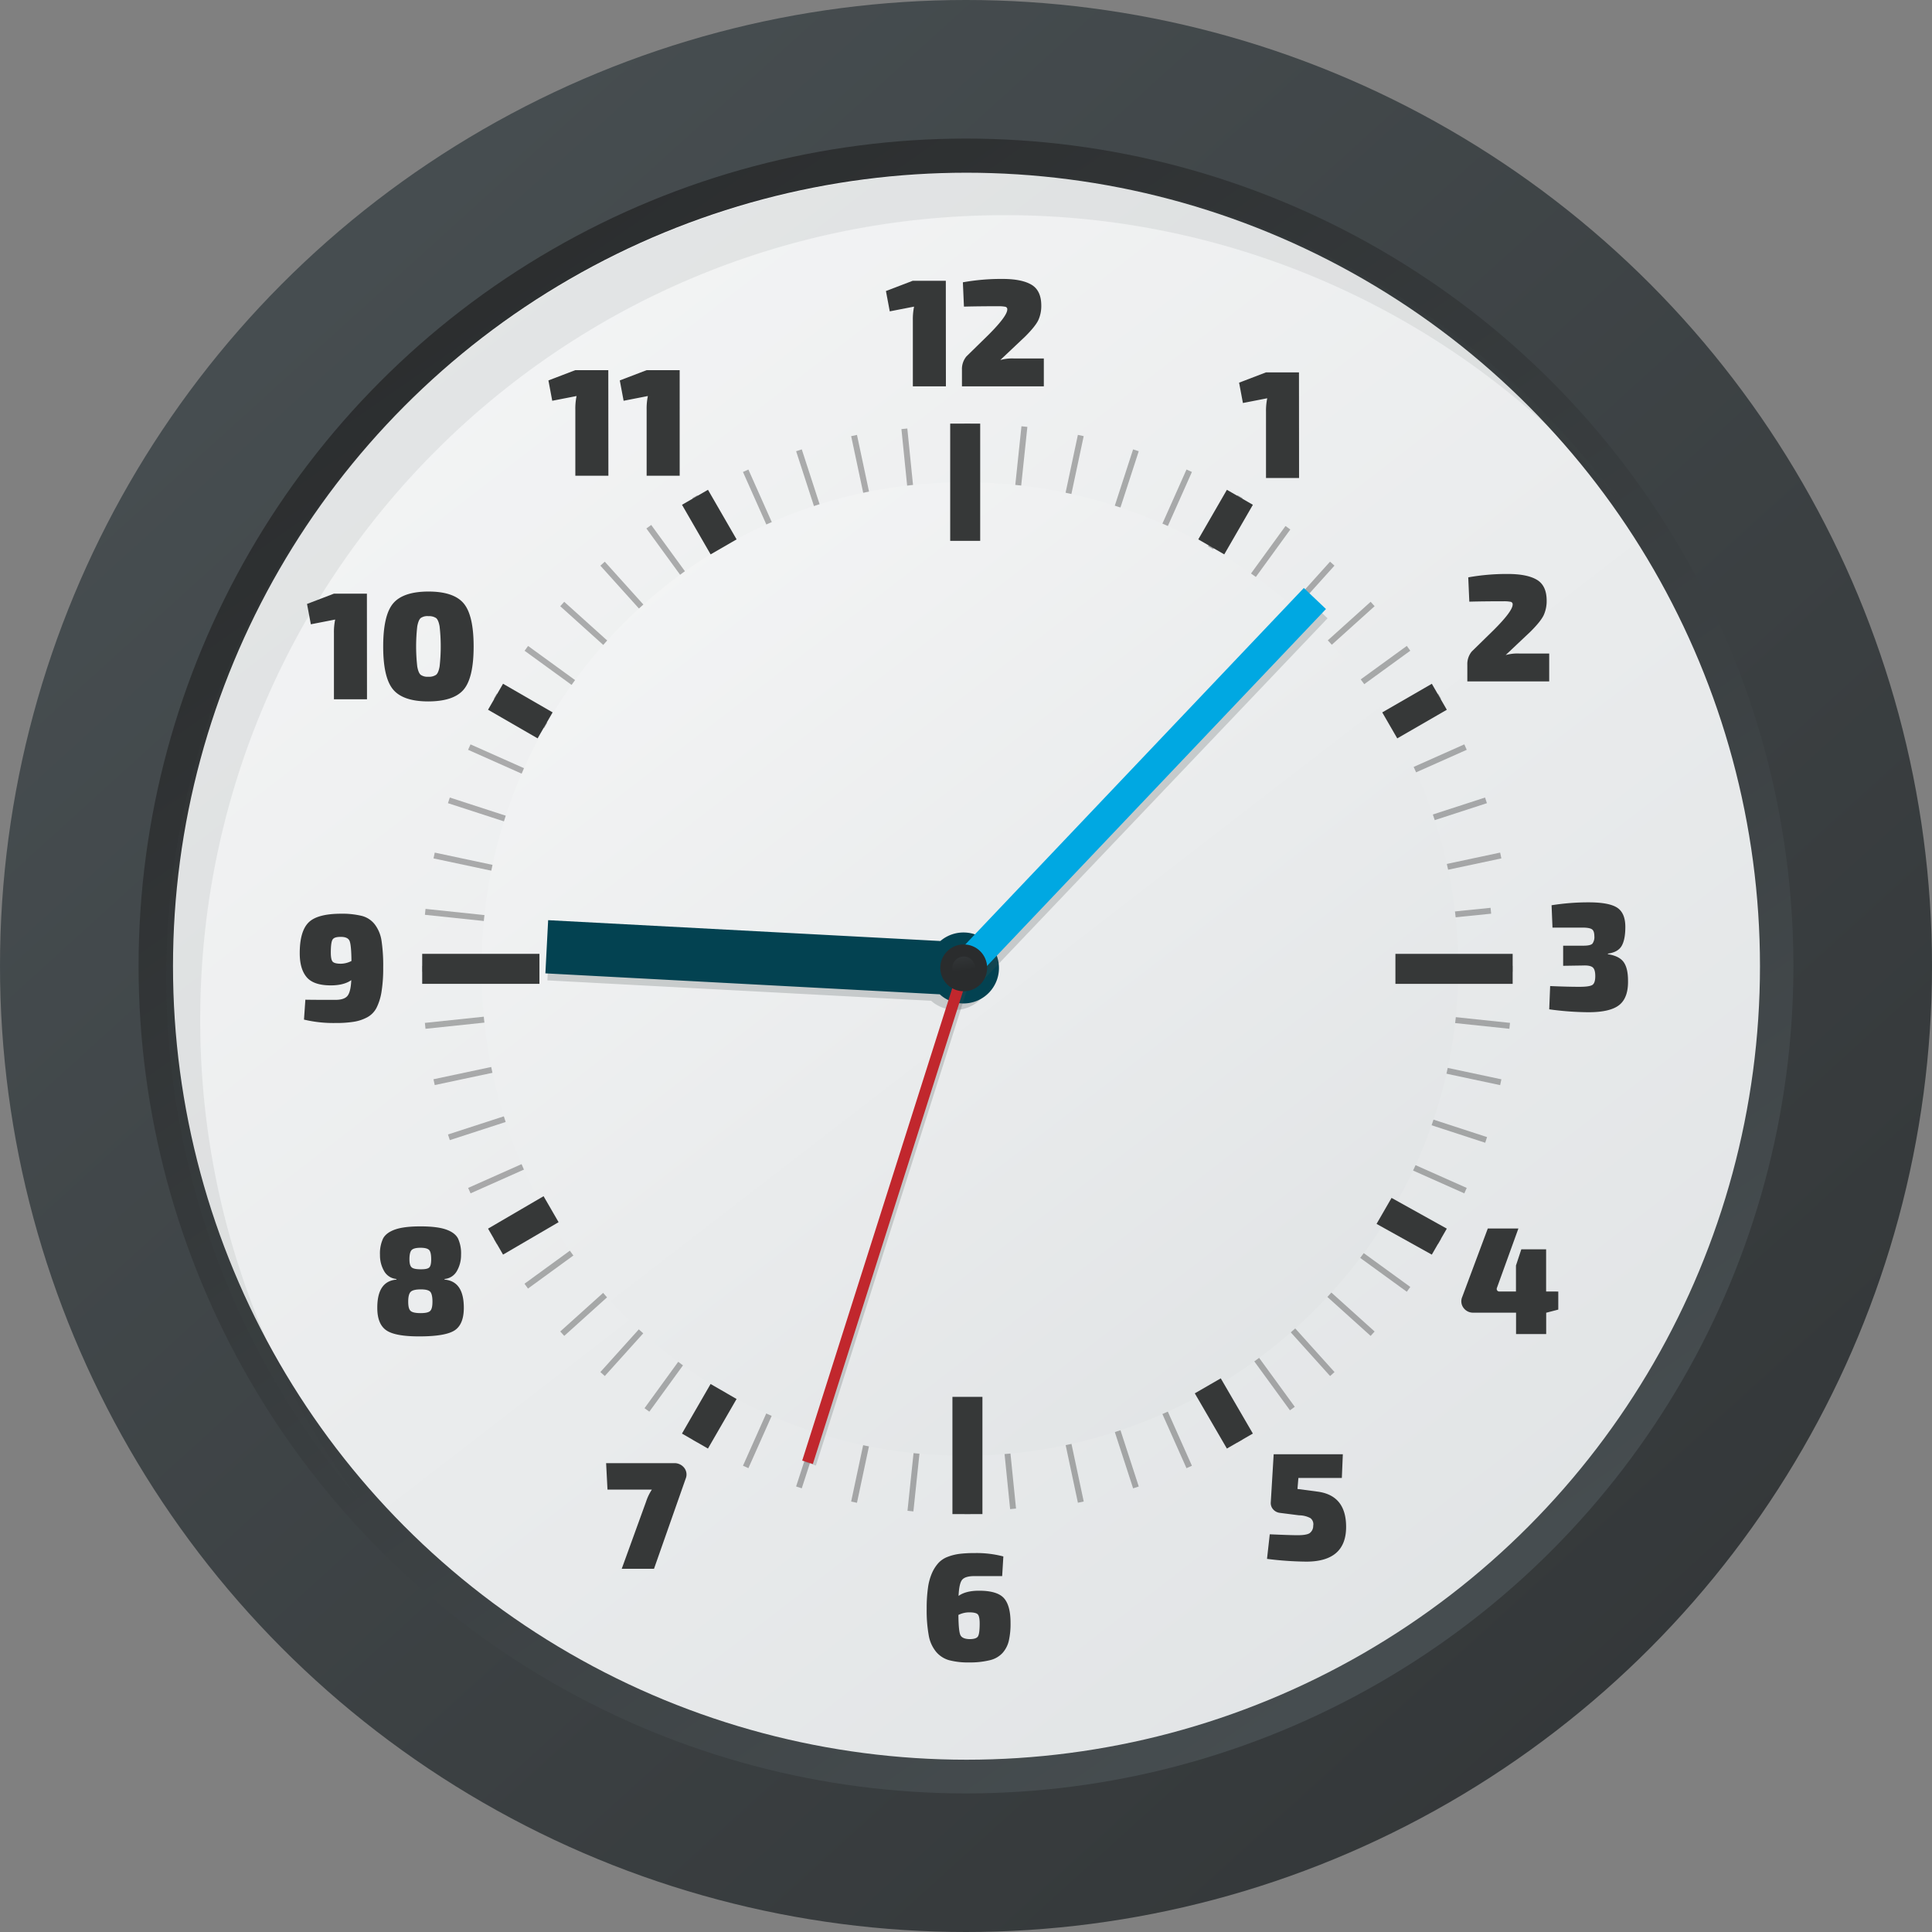 <svg xmlns="http://www.w3.org/2000/svg" xmlns:xlink="http://www.w3.org/1999/xlink" width="864.36" height="864.36" viewBox="0 0 864.36 864.36">
  <rect x="0" y="0" width="864.36" height="864.36" fill="#808080" stroke="none"/>
  <defs>
    <style>
      .cls-1 {
        fill: #2a2c2d;
      }

      .cls-2 {
        fill: url(#Безымянный_градиент_7);
      }

      .cls-3 {
        fill: url(#Безымянный_градиент_5);
      }

      .cls-4 {
        fill: url(#Безымянный_градиент_7-2);
      }

      .cls-5 {
        fill: url(#Безымянный_градиент_5-2);
      }

      .cls-6 {
        opacity: 0.29;
      }

      .cls-7 {
        fill: url(#Безымянный_градиент_5-3);
      }

      .cls-11, .cls-8 {
        fill: #474e51;
        isolation: isolate;
      }

      .cls-8 {
        opacity: 0.09;
      }

      .cls-9 {
        fill: #363838;
      }

      .cls-10 {
        fill: none;
      }

      .cls-11 {
        opacity: 0.22;
      }

      .cls-12 {
        fill: #034251;
      }

      .cls-13 {
        fill: #00a8e2;
      }

      .cls-14 {
        fill: #c1272d;
      }

      .cls-15 {
        fill: url(#Безымянный_градиент_7-3);
      }

      .cls-16 {
        fill: url(#Безымянный_градиент_7-4);
      }
    </style>
    <linearGradient id="Безымянный_градиент_7" data-name="Безымянный градиент 7" x1="122.66" y1="-274.46" x2="1054.82" y2="-1301.66" gradientTransform="matrix(1, 0, 0, -1, 0, -183.35)" gradientUnits="userSpaceOnUse">
      <stop offset="0" stop-color="#474e51"/>
      <stop offset="1" stop-color="#2a2c2d"/>
    </linearGradient>
    <linearGradient id="Безымянный_градиент_5" data-name="Безымянный градиент 5" x1="253.19" y1="-360.74" x2="601.93" y2="-857.18" gradientTransform="matrix(1, 0, 0, -1, 0, -183.35)" gradientUnits="userSpaceOnUse">
      <stop offset="0" stop-color="#d7dbdd"/>
      <stop offset="1" stop-color="#fcfcfc"/>
    </linearGradient>
    <linearGradient id="Безымянный_градиент_7-2" x1="652.37" y1="-931.61" x2="194.36" y2="-274.14" xlink:href="#Безымянный_градиент_7"/>
    <linearGradient id="Безымянный_градиент_5-2" x1="935.52" y1="-1267.41" x2="-30.21" y2="-16.34" xlink:href="#Безымянный_градиент_5"/>
    <linearGradient id="Безымянный_градиент_5-3" x1="741.55" y1="-1016.46" x2="148.85" y2="-248.66" xlink:href="#Безымянный_градиент_5"/>
    <linearGradient id="Безымянный_градиент_7-3" x1="-7982.55" y1="3133.53" x2="-7974.5" y2="3085.3" gradientTransform="matrix(1, 0.02, 0.02, -1, 8352.74, 3666.17)" xlink:href="#Безымянный_градиент_7"/>
    <linearGradient id="Безымянный_градиент_7-4" x1="-7976.53" y1="3097.42" x2="-7972.63" y2="3074.05" gradientTransform="matrix(1, 0.02, 0.02, -1, 8352.74, 3666.17)" xlink:href="#Безымянный_градиент_7"/>
  </defs>
  <title>9_07_33</title>
  <g id="Слой_2" data-name="Слой 2">
    <g id="Слой_1-2" data-name="Слой 1">
      <circle class="cls-1" cx="432.18" cy="441.71" r="417.22"/>
      <circle class="cls-2" cx="432.18" cy="432.18" r="432.18"/>
      <circle class="cls-3" cx="432.18" cy="432.18" r="277.4"/>
      <circle class="cls-4" cx="432.18" cy="432.18" r="370.18"/>
      <circle class="cls-5" cx="432.4" cy="432.28" r="355"/>
      <g class="cls-6">
        <rect x="431.49" y="189.52" width="2.66" height="52.45"/>
        <rect x="431.49" y="624.94" width="2.66" height="52.45"/>
        <rect x="405.9" y="191.72" width="2.65" height="52.19" transform="translate(-19.83 42.03) rotate(-5.77)"/>
        <rect x="449.29" y="622.98" width="2.65" height="52.19" transform="translate(-62.97 48.59) rotate(-5.77)"/>
        <rect x="386.23" y="194.28" width="2.66" height="52.45" transform="translate(-37.38 85.4) rotate(-12)"/>
        <rect x="476.76" y="620.16" width="2.66" height="52.45" transform="translate(-123.94 113.52) rotate(-12)"/>
        <rect x="364.22" y="200.18" width="2.66" height="52.45" transform="translate(-52.07 124.04) rotate(-18)"/>
        <rect x="498.77" y="614.29" width="2.66" height="52.45" transform="translate(-173.45 185.89) rotate(-18)"/>
        <rect x="342.95" y="208.35" width="2.66" height="52.45" transform="translate(-65.65 160.31) rotate(-24)"/>
        <rect x="520.04" y="606.12" width="2.66" height="52.45" transform="translate(-212.12 266.73) rotate(-24)"/>
        <rect x="322.64" y="218.69" width="2.66" height="52.45" transform="translate(-79.05 194.8) rotate(-30)"/>
        <rect x="540.35" y="595.77" width="2.66" height="52.45" transform="translate(-238.43 354.17) rotate(-30)"/>
        <rect x="304.41" y="230.61" width="2.67" height="52.56" transform="translate(-92.64 229.26) rotate(-36.07)"/>
        <rect x="561.38" y="582.66" width="2.67" height="52.56" transform="translate(-250.65 448.04) rotate(-36.07)"/>
        <rect x="285.81" y="245.44" width="2.66" height="52.45" transform="translate(-108.03 261.92) rotate(-42)"/>
        <rect x="577.18" y="569.02" width="2.66" height="52.45" transform="translate(-249.7 539.99) rotate(-42)"/>
        <rect x="269.7" y="261.56" width="2.66" height="52.45" transform="translate(-124.19 296.63) rotate(-48)"/>
        <rect x="593.28" y="552.91" width="2.66" height="52.45" transform="translate(-233.64 633.5) rotate(-48)"/>
        <rect x="255.37" y="279.26" width="2.66" height="52.45" transform="translate(-141.33 333.6) rotate(-54)"/>
        <rect x="607.62" y="535.2" width="2.66" height="52.45" transform="translate(-203.18 724.08) rotate(-54)"/>
        <rect x="242.95" y="298.37" width="2.66" height="52.45" transform="translate(-158.97 373.85) rotate(-60)"/>
        <rect x="620.04" y="516.09" width="2.66" height="52.45" transform="translate(-158.97 809.28) rotate(-60)"/>
        <rect x="232.59" y="318.68" width="2.66" height="52.45" transform="translate(-176.31 418.32) rotate(-66)"/>
        <rect x="630.37" y="495.79" width="2.66" height="52.45" transform="translate(-102.12 886.78) rotate(-66)"/>
        <rect x="224.44" y="339.95" width="2.66" height="52.45" transform="translate(-192.25 467.74) rotate(-72)"/>
        <rect x="638.64" y="475.66" width="2.66" height="52.41" transform="translate(-35.65 954.6) rotate(-71.93)"/>
        <rect x="218.55" y="361.97" width="2.66" height="52.45" transform="translate(-205.55 522.56) rotate(-78)"/>
        <rect x="644.45" y="452.5" width="2.66" height="52.45" transform="translate(43.25 1010.86) rotate(-78)"/>
        <rect x="214.99" y="384.47" width="2.66" height="52.45" transform="translate(-214.74 582.9) rotate(-84)"/>
        <rect x="648.01" y="429.98" width="2.66" height="52.45" transform="translate(127.76 1054.3) rotate(-84)"/>
        <rect x="188.89" y="432.13" width="52.45" height="2.66"/>
        <rect x="624.3" y="432.12" width="52.45" height="2.66"/>
        <rect x="190.08" y="454.88" width="52.45" height="2.66" transform="translate(-46.5 25.11) rotate(-6)"/>
        <rect x="618.47" y="410.43" width="52.19" height="2.65" transform="matrix(0.99, -0.1, 0.1, 0.99, -38.13, 66.89)"/>
        <rect x="193.64" y="477.37" width="52.45" height="2.66" transform="translate(-94.72 56.17) rotate(-12)"/>
        <rect x="619.55" y="386.86" width="52.45" height="2.66" transform="translate(-66.6 142.75) rotate(-12)"/>
        <rect x="199.55" y="499.39" width="52.45" height="2.66" transform="translate(-143.68 94.27) rotate(-18)"/>
        <rect x="613.65" y="364.85" width="52.45" height="2.66" transform="translate(-81.84 215.65) rotate(-18)"/>
        <rect x="207.71" y="520.68" width="52.45" height="2.66" transform="translate(-192.09 140.28) rotate(-24)"/>
        <rect x="605.48" y="343.57" width="52.45" height="2.66" transform="translate(-85.67 286.76) rotate(-24)"/>
        <rect x="218.05" y="540.99" width="52.45" height="2.66" transform="translate(-238.43 194.8) rotate(-30)"/>
        <rect x="595.14" y="323.27" width="52.45" height="2.66" transform="translate(-79.05 354.17) rotate(-30)"/>
        <rect x="230.4" y="558.6" width="52.56" height="2.67" transform="translate(-280.47 258.47) rotate(-36.07)"/>
        <rect x="582.73" y="304.14" width="52.45" height="2.66" transform="translate(-63.25 416.27) rotate(-36)"/>
        <rect x="244.81" y="577.8" width="52.45" height="2.66" transform="translate(-317.9 330.11) rotate(-42)"/>
        <rect x="568.39" y="286.44" width="52.45" height="2.66" transform="translate(-39.83 471.79) rotate(-42)"/>
        <rect x="260.91" y="593.91" width="52.45" height="2.66" transform="translate(-347.34 410.33) rotate(-48)"/>
        <rect x="552.27" y="270.33" width="52.45" height="2.66" transform="translate(-10.48 519.79) rotate(-48)"/>
        <rect x="278.62" y="608.25" width="52.45" height="2.66" transform="translate(-367.5 497.9) rotate(-54)"/>
        <rect x="534.56" y="256" width="52.45" height="2.66" transform="translate(22.98 559.76) rotate(-54)"/>
        <rect x="297.74" y="620.65" width="52.45" height="2.66" transform="translate(-376.67 591.55) rotate(-60)"/>
        <rect x="515.45" y="243.58" width="52.45" height="2.66" transform="translate(58.74 591.56) rotate(-60)"/>
        <rect x="318.06" y="631.01" width="52.45" height="2.66" transform="translate(-373.42 689.66) rotate(-66)"/>
        <rect x="495.15" y="233.23" width="52.45" height="2.66" transform="translate(95.03 615.46) rotate(-66)"/>
        <rect x="339.32" y="639.17" width="52.45" height="2.66" transform="translate(-356.57 790.23) rotate(-72)"/>
        <rect x="473.87" y="225.07" width="52.45" height="2.66" transform="translate(130.24 632.06) rotate(-72)"/>
        <rect x="361.33" y="645.08" width="52.45" height="2.66" transform="translate(-325.31 891.1) rotate(-78)"/>
        <rect x="451.86" y="219.17" width="52.45" height="2.66" transform="translate(163 642.29) rotate(-78)"/>
        <rect x="383.84" y="648.64" width="52.45" height="2.66" transform="translate(-279.21 989.85) rotate(-84)"/>
        <rect x="429.35" y="215.6" width="52.45" height="2.66" transform="translate(192.21 647.33) rotate(-84)"/>
      </g>
      <path class="cls-7" d="M431.35,215.76c120.27,0,221.11,97,221.11,217.29S551.62,651.29,431.35,651.29s-215.92-97.5-215.92-217.77S311.08,215.76,431.35,215.76Z"/>
      <path class="cls-8" d="M89.58,456.14c0-198.75,161.12-359.87,359.87-359.87A359,359,0,0,1,723,222.31c-65.6-88-170.5-145-288.7-145C235.52,77.3,74.4,238.42,74.4,437.17A358.42,358.42,0,0,0,160.74,671,358.3,358.3,0,0,1,89.58,456.14Z"/>
      <rect class="cls-9" x="425.11" y="189.52" width="13.42" height="52.45"/>
      <rect class="cls-9" x="426.11" y="624.94" width="13.42" height="52.45"/>
      <rect class="cls-9" x="624.3" y="426.75" width="52.45" height="13.42"/>
      <rect class="cls-9" x="188.89" y="426.74" width="52.45" height="13.42"/>
      <polygon class="cls-9" points="534.54 623.37 546.16 616.66 560.52 641.36 548.9 648.07 534.54 623.37"/>
      <rect class="cls-9" x="310.62" y="220.77" width="13.42" height="25.61" transform="translate(-74.27 189.96) rotate(-30)"/>
      <polygon class="cls-9" points="218.35 549.68 243.19 535.17 249.91 546.79 225.06 561.3 218.35 549.68"/>
      <rect class="cls-9" x="620.05" y="311.42" width="25.61" height="13.42" transform="translate(-74.28 359.05) rotate(-30)"/>
      <polygon class="cls-9" points="615.86 547.56 622.57 535.93 647.29 549.68 640.58 561.31 615.86 547.56"/>
      <rect class="cls-9" x="226.08" y="305.32" width="13.42" height="25.61" transform="translate(-159.11 360.66) rotate(-60)"/>
      <rect class="cls-9" x="304.52" y="626.92" width="25.61" height="13.42" transform="translate(-390.08 591.63) rotate(-60)"/>
      <rect class="cls-9" x="535.51" y="226.87" width="25.61" height="13.42" transform="translate(71.87 591.64) rotate(-60)"/>
      <circle class="cls-10" cx="431.21" cy="432.9" r="189.18"/>
      <path class="cls-9" d="M423.19,172.85H408.4V143.27a27.67,27.67,0,0,1,.55-6.09l-10.88,2.12-1.71-9.1,12-4.59h14.79Z"/>
      <path class="cls-9" d="M431.26,137.18l-.48-10.88a97.72,97.72,0,0,1,17.66-1.51q8.63,0,13,2.57t4.42,9.21a15.34,15.34,0,0,1-1.33,6.67q-1.33,2.77-5.85,7.29l-11.16,10.54a19.43,19.43,0,0,1,6.3-.68H467v12.46H430.37v-7.39a8.83,8.83,0,0,1,2-6l9.86-9.65q8.41-8.42,8.42-11.36a1.11,1.11,0,0,0-.86-1.2,15.38,15.38,0,0,0-3.32-.24Q438,137,431.26,137.18Z"/>
      <path class="cls-9" d="M581.19,213.85H566.4V184.27a27.67,27.67,0,0,1,.55-6.09l-10.88,2.12-1.71-9.1,12-4.59h14.79Z"/>
      <path class="cls-9" d="M657.36,269.18l-.48-10.88a97.72,97.72,0,0,1,17.66-1.51q8.63,0,13,2.57t4.42,9.21a15.34,15.34,0,0,1-1.33,6.67q-1.33,2.77-5.85,7.29l-11.16,10.54a19.43,19.43,0,0,1,6.3-.68H693.1v12.46H656.47v-7.39a8.83,8.83,0,0,1,2-6l9.86-9.65q8.42-8.42,8.42-11.36a1.11,1.11,0,0,0-.86-1.2,15.38,15.38,0,0,0-3.32-.24Q664.07,269,657.36,269.18Z"/>
      <path class="cls-9" d="M694.57,415l-.41-10a104.48,104.48,0,0,1,16.57-1.3q9.16,0,12.8,2.4t3.63,8.63q0,5.61-1.64,8.45c-1.09,1.89-3.15,3.05-6.16,3.46v.27c3.33.5,5.67,1.65,7,3.46s2,4.6,2,8.39q.14,7.61-3.9,10.85t-13.69,3.25a132.08,132.08,0,0,1-17.66-1.3l.41-10.41q7.93.35,13.14.34,4.38,0,5.72-.82c.89-.55,1.34-1.88,1.33-4,0-1.87-.35-3.14-1.06-3.8s-2.11-1-4.21-.92l-9.1.14v-9h9.1c2.1,0,3.43-.31,4-.92a4.91,4.91,0,0,0,.86-3.32c0-1.55-.35-2.58-1.06-3.08S710.13,415,708,415Z"/>
      <path class="cls-9" d="M136,456.16l.62-8.9q4.45.08,13.42.07,4,0,5.44-1.81t1.68-7q-3.36,2.33-9.17,2.33-7.67,0-10.78-3.66t-3.11-10.71q0-9.72,3.87-13.69t14.55-4a37.09,37.09,0,0,1,9.45,1,10.7,10.7,0,0,1,5.72,3.8,16,16,0,0,1,3,7.26,75.27,75.27,0,0,1,.75,12,65.68,65.68,0,0,1-.75,10.85,24.65,24.65,0,0,1-2.22,7.15,10.09,10.09,0,0,1-4.18,4.28,19,19,0,0,1-6,2,50.61,50.61,0,0,1-8.25.55A56.69,56.69,0,0,1,136,456.16Zm12-30c0,2.15.29,3.52.86,4.11s1.79.89,3.66.89a10.36,10.36,0,0,0,4.72-1.23c-.05-4.79-.33-7.79-.86-9s-1.86-1.8-4-1.78-3.18.44-3.66,1.33-.72,2.78-.72,5.68Z"/>
      <path class="cls-9" d="M164.19,312.85H149.4V283.27a27.67,27.67,0,0,1,.55-6.09l-10.88,2.12-1.71-9.1,12-4.59h14.79Z"/>
      <path class="cls-9" d="M191.64,264.65q11.36,0,15.81,5.31t4.45,19.27q0,14-4.45,19.27t-15.81,5.31q-11.29,0-15.75-5.31t-4.45-19.27q0-14,4.45-19.27T191.64,264.65Zm-.07,11a5.24,5.24,0,0,0-3.35.86c-.67.57-1.18,1.81-1.54,3.7a79.67,79.67,0,0,0,0,18c.34,1.89.85,3.13,1.54,3.7a5.24,5.24,0,0,0,3.35.86,5.63,5.63,0,0,0,3.53-.86c.71-.57,1.23-1.8,1.57-3.7a79.67,79.67,0,0,0,0-18c-.34-1.89-.86-3.13-1.57-3.7a5.68,5.68,0,0,0-3.53-.84Z"/>
      <path class="cls-9" d="M272.19,212.85H257.4V183.27a27.67,27.67,0,0,1,.55-6.09l-10.88,2.12-1.71-9.1,12-4.59h14.79Z"/>
      <path class="cls-9" d="M304.09,212.85H289.3V183.27a27.67,27.67,0,0,1,.55-6.09L279,179.3l-1.71-9.1,12-4.59h14.79Z"/>
      <path class="cls-9" d="M697.16,577.82v8.08l-5.27,1.37h-.14v9.58H678.27v-9.58h-19a5.24,5.24,0,0,1-4.52-2.16,4.91,4.91,0,0,1-.55-4.9l11.43-30.6h13.69l-9.58,26.49a1.28,1.28,0,0,0,.07,1.23,1.24,1.24,0,0,0,1.1.48h7.32V566.18l2.4-7.26h11.09v18.89Z"/>
      <path class="cls-9" d="M600.33,661.22H580.89l-.41,4.93,8.76,1.16q13,1.58,13,15.81,0,15.54-17.87,15.54a150.93,150.93,0,0,1-17.52-1.23l1.23-11q9.31.41,12.39.41,4,0,5.41-.89a4,4,0,0,0,1.64-3.35,3.44,3.44,0,0,0-1.23-3.39,10.8,10.8,0,0,0-5.07-1.27l-8.63-1.1a4.68,4.68,0,0,1-3-1.57,4.23,4.23,0,0,1-1.06-3.08l1.3-21.56h30.94Z"/>
      <path class="cls-9" d="M271.17,654.61H301.5a5.49,5.49,0,0,1,4.62,2.09,4.84,4.84,0,0,1,.65,4.83L292.6,701.85H278.16l10.88-30a22.29,22.29,0,0,1,2.6-5.41H271.79Z"/>
      <path class="cls-9" d="M448.36,705.13H436c-2.79,0-4.63.55-5.54,1.64s-1.44,3.5-1.61,7.23c2.15-1.55,5.2-2.33,9.17-2.33q8.09,0,11.09,3.29t3,11.09a34.25,34.25,0,0,1-.79,8.08,12.5,12.5,0,0,1-2.81,5.41,11.17,11.17,0,0,1-5.65,3.22,36.87,36.87,0,0,1-9.24,1,33.29,33.29,0,0,1-9-1A11.78,11.78,0,0,1,418.8,739a15.82,15.82,0,0,1-3.29-7.33,62.66,62.66,0,0,1-.92-12,64.48,64.48,0,0,1,.58-9.31,24.51,24.51,0,0,1,1.85-6.71,16.76,16.76,0,0,1,2.91-4.48,11,11,0,0,1,4.18-2.7,22.83,22.83,0,0,1,5.27-1.3,53.45,53.45,0,0,1,6.57-.34,47.05,47.05,0,0,1,12.94,1.51Zm-14.58,28.2c2.05,0,3.32-.43,3.8-1.3s.72-2.76.72-5.68c0-2.15-.29-3.52-.86-4.11s-1.86-.89-3.87-.89a10.94,10.94,0,0,0-4.79,1.16c.05,4.84.34,7.84.89,9S431.59,733.28,433.78,733.33Z"/>
      <path class="cls-9" d="M177.37,572.48v-.27a7,7,0,0,1-5.55-3.59A14.13,14.13,0,0,1,170,561.4a15.67,15.67,0,0,1,1.4-7.33c.93-1.73,2.72-3.07,5.37-4s6.43-1.4,11.36-1.4,8.78.47,11.43,1.4,4.43,2.27,5.34,4a15.92,15.92,0,0,1,1.37,7.33,14.16,14.16,0,0,1-1.85,7.22,7,7,0,0,1-5.54,3.59v.27q8.63.75,8.63,12.6,0,7.26-3.94,10t-15.44,2.81q-11.3.08-15.33-2.74t-4-10.06Q168.76,573.22,177.37,572.48Zm10.88,4.38c-2.28,0-3.79.37-4.52,1.1s-1.1,2.19-1.1,4.38.35,3.48,1.06,4.14,2.2,1,4.48,1,3.63-.33,4.31-1,1-2.05,1-4.14-.33-3.71-1-4.42-2.07-1.07-4.22-1.06Zm-.07-18.62c-2,0-3.33.33-4,1s-1,2.06-1,4.18c0,1.83.33,3,1,3.59s2,.85,4.07.86,3.23-.27,3.8-.82.86-1.76.86-3.63c0-2.15-.31-3.54-.92-4.18s-1.88-1-3.8-1Z"/>
      <circle class="cls-10" cx="432.17" cy="432.89" r="251.18"/>
      <g>
        <path class="cls-11" d="M418.52,449.25a15.55,15.55,0,0,1-1.92-1.51l-171.71-9.13,1.26-23.79,170.79,9.08a15.88,15.88,0,1,1,1.71,25.38Z"/>
        <path class="cls-12" d="M422.38,446.36a14.66,14.66,0,0,1-1.92-1.51L244,435.47l1.24-23.79L420.72,421a15.88,15.88,0,1,1,1.65,25.36Z"/>
      </g>
      <g>
        <rect class="cls-11" x="402.32" y="350.85" width="223.44" height="7.93" transform="translate(-97.38 482.47) rotate(-46.41)"/>
        <rect class="cls-13" x="389.34" y="346.41" width="235.63" height="13.66" transform="translate(-98.23 477.71) rotate(-46.48)"/>
      </g>
      <g>
        <rect class="cls-11" x="395.3" y="428.2" width="5" height="232.17" transform="translate(612.17 1183.45) rotate(-162.38)"/>
        <rect class="cls-14" x="393.91" y="427.66" width="5" height="232" transform="translate(609.64 1181.81) rotate(-162.38)"/>
      </g>
      <circle class="cls-15" cx="431.16" cy="433.01" r="10.48"/>
      <circle class="cls-16" cx="431.16" cy="433.01" r="5.08"/>
    </g>
  </g>
</svg>
